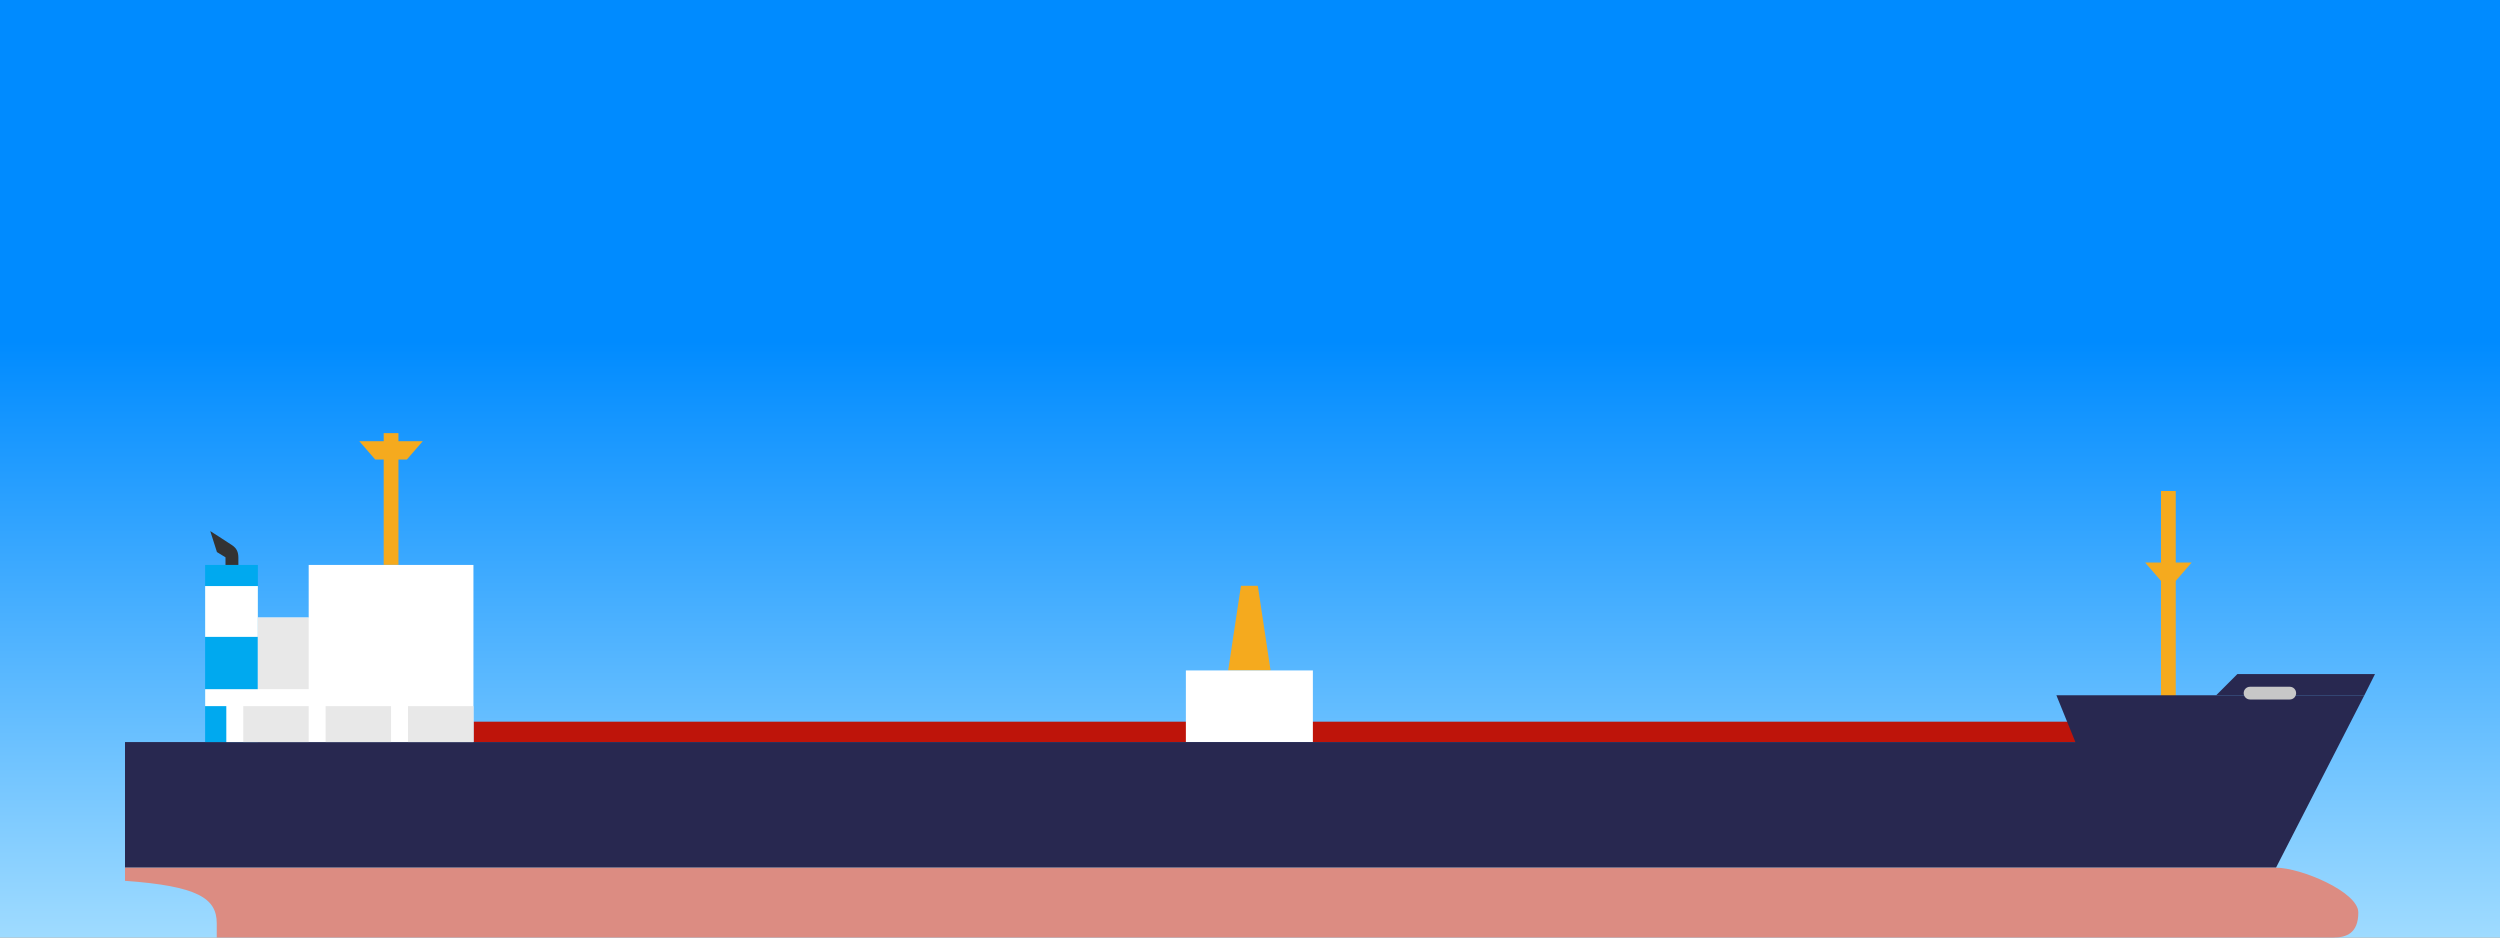 <svg id="_レイヤー_2" data-name="レイヤー 2" xmlns="http://www.w3.org/2000/svg" viewBox="0 0 400 150"><rect x="0" y="0" width="400" height="150" fill="#808080" stroke="none"/><defs><linearGradient id="_名称未設定グラデーション_123" data-name="名称未設定グラデーション 123" x1="200" y1="150" x2="200" y2="54.59" gradientUnits="userSpaceOnUse"><stop offset="0" stop-color="#9fdbff"/><stop offset="1" stop-color="#008bff"/></linearGradient><style>.cls-2,.cls-7,.cls-9{stroke-width:0}.cls-2{fill:#282850}.cls-7{fill:#fff}.cls-9{fill:#f5aa1e}</style></defs><g id="main"><path stroke-width="0" fill="url(#_名称未設定グラデーション_123)" d="M0 0h400v150H0z"/><path class="cls-9" d="M345.76 78.56h2.36v33.95h-2.36z"/><path fill="#be140a" stroke-width="0" d="M75.75 115.47h267.69v3.26H75.75z"/><path class="cls-2" d="M332.06 118.73H20v20.1h344.16l14.14-27.59h-49.28l3.04 7.49z"/><path d="M364.16 138.83H20v2.1c11.65.84 14.68 2.79 14.68 6.8V150H373.4c2.04 0 3.93-.7 3.93-4s-9.19-7.17-13.17-7.17z" fill="#dc8c82" stroke-width="0"/><path class="cls-9" d="M348.12 92.94h-2.36l-2.54-2.93h7.44l-2.54 2.93zM61.39 69.3h2.36v21.08h-2.36zm135.12 37.97h6.78l-2.04-13.54h-2.7l-2.04 13.54z"/><path class="cls-9" d="M65.1 73.52h-5.07l-2.54-2.93h10.15l-2.54 2.93z"/><path class="cls-2" d="M378.3 111.24l1.7-3.39h-22.02l-3.39 3.39h23.71z"/><path d="M366.36 111.92h-6.35c-.56 0-1.02-.45-1.02-1.02s.45-1.02 1.02-1.02h6.35c.56 0 1.02.45 1.02 1.02s-.45 1.02-1.02 1.02z" fill="#c7c7c7" stroke-width="0"/><path fill="#00a9ef" stroke-width="0" d="M32.82 90.39h8.44v28.34h-8.44z"/><path class="cls-7" d="M32.82 93.77h8.44v8.13h-8.44z"/><path class="cls-7" d="M75.75 118.73V90.39H49.39v8.42h-8.13v11.46h-8.44v2.71h3.39v5.75h39.54z"/><path d="M38.92 112.98h10.47v5.75H38.92zm13.18 0h10.47v5.75H52.1zm13.18 0h10.47v5.75H65.28zM41.26 98.81h8.13v11.45h-8.13z" fill="#e8e8e8" stroke-width="0"/><path class="cls-7" d="M189.74 107.27h20.32v11.45h-20.32z"/><path d="M33.64 84.97l1.07 3.36 1.37.84v1.22h2.06v-1.14c0-.91-.26-1.51-.98-2-.81-.55-3.52-2.28-3.52-2.28z" fill="#333" stroke-width="0"/></g></svg>